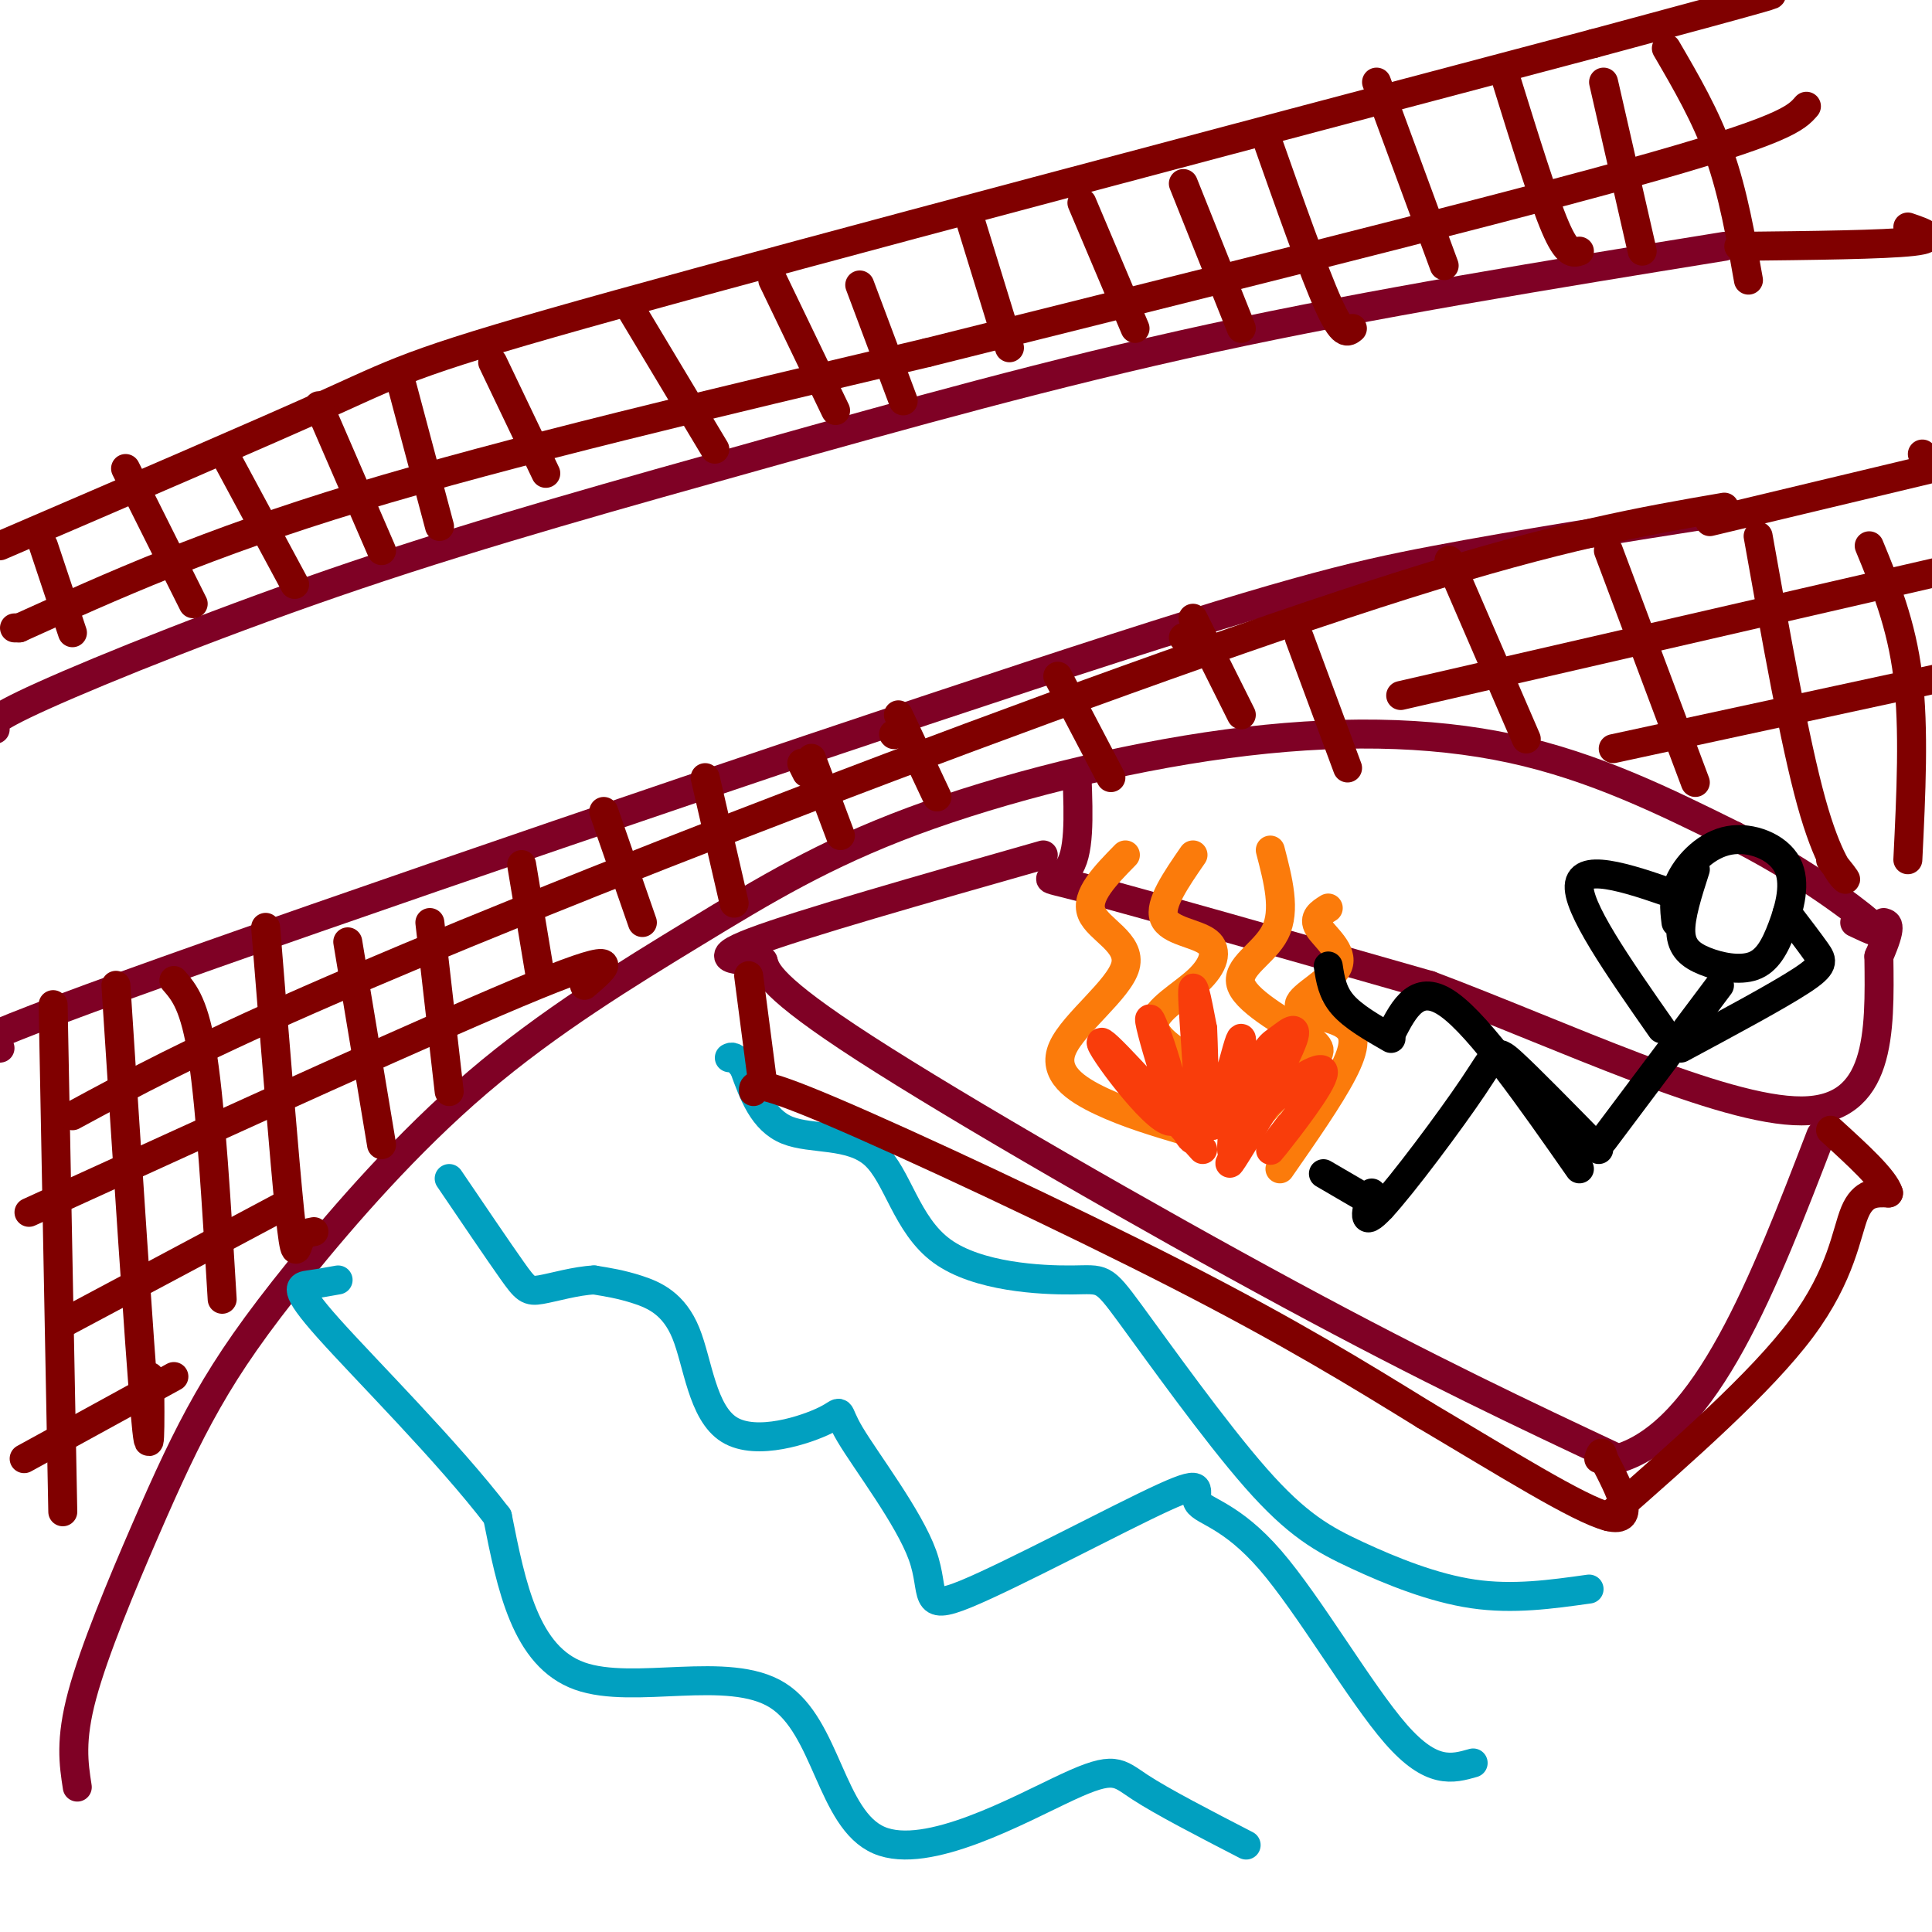 <svg viewBox='0 0 400 400' version='1.1' xmlns='http://www.w3.org/2000/svg' xmlns:xlink='http://www.w3.org/1999/xlink'><g fill='none' stroke='rgb(127,1,37)' stroke-width='6' stroke-linecap='round' stroke-linejoin='round'><path d='M16,370c-0.750,-4.849 -1.501,-9.699 1,-19c2.501,-9.301 8.253,-23.054 13,-34c4.747,-10.946 8.490,-19.087 13,-27c4.510,-7.913 9.787,-15.599 19,-27c9.213,-11.401 22.363,-26.518 37,-39c14.637,-12.482 30.762,-22.331 45,-31c14.238,-8.669 26.590,-16.159 45,-23c18.410,-6.841 42.880,-13.034 65,-16c22.120,-2.966 41.892,-2.705 59,1c17.108,3.705 31.554,10.852 46,18'/><path d='M359,173c13.511,6.800 24.289,14.800 28,18c3.711,3.200 0.356,1.600 -3,0'/><path d='M0,217c-8.018,1.089 -16.036,2.179 26,-13c42.036,-15.179 134.125,-46.625 187,-64c52.875,-17.375 66.536,-20.679 84,-24c17.464,-3.321 38.732,-6.661 60,-10'/><path d='M-1,151c-1.161,-0.724 -2.322,-1.448 10,-7c12.322,-5.552 38.128,-15.931 65,-25c26.872,-9.069 54.812,-16.826 84,-25c29.188,-8.174 59.625,-16.764 93,-24c33.375,-7.236 69.687,-13.118 106,-19'/><path d='M223,161c0.289,8.022 0.578,16.044 -2,19c-2.578,2.956 -8.022,0.844 4,4c12.022,3.156 41.511,11.578 71,20'/><path d='M296,204c27.444,10.311 60.556,26.089 77,26c16.444,-0.089 16.222,-16.044 16,-32'/><path d='M389,198c2.833,-6.500 1.917,-6.750 1,-7'/><path d='M216,177c-25.167,7.167 -50.333,14.333 -60,18c-9.667,3.667 -3.833,3.833 2,4'/><path d='M158,199c0.631,2.060 1.208,5.208 21,18c19.792,12.792 58.798,35.226 88,51c29.202,15.774 48.601,24.887 68,34'/><path d='M335,302c18.333,-5.500 30.167,-36.250 42,-67'/></g>
<g fill='none' stroke='rgb(251,123,11)' stroke-width='6' stroke-linecap='round' stroke-linejoin='round'><path d='M245,234c-5.818,-1.737 -11.636,-3.474 -17,-6c-5.364,-2.526 -10.273,-5.842 -8,-11c2.273,-5.158 11.727,-12.158 13,-17c1.273,-4.842 -5.636,-7.526 -7,-11c-1.364,-3.474 2.818,-7.737 7,-12'/><path d='M249,221c-5.104,-3.008 -10.207,-6.016 -10,-9c0.207,-2.984 5.726,-5.944 9,-9c3.274,-3.056 4.305,-6.207 2,-8c-2.305,-1.793 -7.944,-2.226 -9,-5c-1.056,-2.774 2.472,-7.887 6,-13'/><path d='M258,234c4.477,-5.088 8.954,-10.175 12,-13c3.046,-2.825 4.662,-3.386 1,-6c-3.662,-2.614 -12.601,-7.281 -14,-11c-1.399,-3.719 4.743,-6.491 7,-11c2.257,-4.509 0.628,-10.754 -1,-17'/><path d='M265,242c5.147,-7.392 10.294,-14.785 13,-20c2.706,-5.215 2.971,-8.254 0,-10c-2.971,-1.746 -9.178,-2.200 -9,-4c0.178,-1.800 6.740,-4.946 8,-8c1.260,-3.054 -2.783,-6.015 -4,-8c-1.217,-1.985 0.391,-2.992 2,-4'/></g>
<g fill='none' stroke='rgb(249,61,11)' stroke-width='6' stroke-linecap='round' stroke-linejoin='round'><path d='M249,238c-10.800,-12.012 -21.600,-24.025 -21,-22c0.600,2.025 12.600,18.087 15,16c2.400,-2.087 -4.800,-22.322 -5,-21c-0.200,1.322 6.600,24.202 9,25c2.400,0.798 0.400,-20.486 0,-28c-0.400,-7.514 0.800,-1.257 2,5'/><path d='M249,213c0.348,6.827 0.218,21.396 2,20c1.782,-1.396 5.475,-18.756 6,-18c0.525,0.756 -2.119,19.627 -2,23c0.119,3.373 3.002,-8.751 5,-15c1.998,-6.249 3.113,-6.624 5,-8c1.887,-1.376 4.547,-3.755 2,2c-2.547,5.755 -10.299,19.644 -12,23c-1.701,3.356 2.650,-3.822 7,-11'/><path d='M262,229c4.429,-4.226 12.000,-9.292 12,-7c0.000,2.292 -7.571,11.940 -10,15c-2.429,3.060 0.286,-0.470 3,-4'/></g>
<g fill='none' stroke='rgb(0,0,0)' stroke-width='6' stroke-linecap='round' stroke-linejoin='round'><path d='M331,238c-7.256,-7.411 -14.512,-14.821 -18,-18c-3.488,-3.179 -3.208,-2.125 -8,5c-4.792,7.125 -14.655,20.321 -19,25c-4.345,4.679 -3.173,0.839 -2,-3'/><path d='M286,250c0.000,0.000 -12.000,-7.000 -12,-7'/><path d='M327,242c-10.250,-14.667 -20.500,-29.333 -27,-34c-6.500,-4.667 -9.250,0.667 -12,6'/><path d='M332,236c0.000,0.000 24.000,-32.000 24,-32'/><path d='M351,180c-1.572,4.886 -3.144,9.772 -3,13c0.144,3.228 2.003,4.799 5,6c2.997,1.201 7.132,2.033 10,1c2.868,-1.033 4.470,-3.932 6,-8c1.530,-4.068 2.987,-9.307 1,-13c-1.987,-3.693 -7.420,-5.840 -12,-5c-4.580,0.840 -8.309,4.669 -10,8c-1.691,3.331 -1.346,6.166 -1,9'/><path d='M344,213c-8.917,-12.750 -17.833,-25.500 -17,-30c0.833,-4.500 11.417,-0.750 22,3'/><path d='M348,217c10.089,-5.422 20.178,-10.844 25,-14c4.822,-3.156 4.378,-4.044 3,-6c-1.378,-1.956 -3.689,-4.978 -6,-8'/><path d='M288,215c-3.917,-2.250 -7.833,-4.500 -10,-7c-2.167,-2.500 -2.583,-5.250 -3,-8'/></g>
<g fill='none' stroke='rgb(128,0,0)' stroke-width='6' stroke-linecap='round' stroke-linejoin='round'><path d='M0,113c27.067,-11.644 54.133,-23.289 69,-30c14.867,-6.711 17.533,-8.489 59,-20c41.467,-11.511 121.733,-32.756 202,-54'/><path d='M330,9c39.667,-10.667 37.833,-10.333 36,-10'/><path d='M354,108c0.000,0.000 46.000,-11.000 46,-11'/><path d='M399,95c0.000,0.000 -1.000,-1.000 -1,-1'/><path d='M360,51c15.083,-0.167 30.167,-0.333 36,-1c5.833,-0.667 2.417,-1.833 -1,-3'/><path d='M11,208c0.000,0.000 2.000,105.000 2,105'/><path d='M24,204c2.417,37.250 4.833,74.500 6,88c1.167,13.500 1.083,3.250 1,-7'/><path d='M36,203c2.167,2.500 4.333,5.000 6,16c1.667,11.000 2.833,30.500 4,50'/><path d='M55,192c1.956,24.200 3.911,48.400 5,59c1.089,10.600 1.311,7.600 2,6c0.689,-1.600 1.844,-1.800 3,-2'/><path d='M72,195c0.000,0.000 7.000,42.000 7,42'/><path d='M89,191c0.000,0.000 4.000,35.000 4,35'/><path d='M108,179c0.000,0.000 4.000,24.000 4,24'/><path d='M125,168c0.000,0.000 8.000,23.000 8,23'/><path d='M146,161c0.000,0.000 6.000,26.000 6,26'/><path d='M166,158c0.000,0.000 1.000,2.000 1,2'/><path d='M185,152c0.000,0.000 0.100,0.100 0.1,0.1'/><path d='M168,157c0.000,0.000 6.000,16.000 6,16'/><path d='M186,148c0.000,0.000 8.000,17.000 8,17'/><path d='M219,140c0.000,0.000 11.000,21.000 11,21'/><path d='M245,132c0.000,0.000 0.100,0.100 0.1,0.1'/><path d='M269,132c0.000,0.000 10.000,27.000 10,27'/><path d='M247,128c0.000,0.000 10.000,20.000 10,20'/><path d='M300,116c0.000,0.000 16.000,37.000 16,37'/><path d='M333,114c0.000,0.000 18.000,48.000 18,48'/><path d='M364,111c3.800,21.356 7.600,42.711 11,55c3.400,12.289 6.400,15.511 7,16c0.600,0.489 -1.200,-1.756 -3,-4'/><path d='M387,113c3.333,8.083 6.667,16.167 8,27c1.333,10.833 0.667,24.417 0,38'/><path d='M9,113c0.000,0.000 6.000,18.000 6,18'/><path d='M26,97c0.000,0.000 14.000,28.000 14,28'/><path d='M47,95c0.000,0.000 14.000,26.000 14,26'/><path d='M66,84c0.000,0.000 13.000,30.000 13,30'/><path d='M83,79c0.000,0.000 8.000,30.000 8,30'/><path d='M102,75c0.000,0.000 11.000,23.000 11,23'/><path d='M130,63c0.000,0.000 18.000,30.000 18,30'/><path d='M160,58c0.000,0.000 13.000,27.000 13,27'/><path d='M178,59c0.000,0.000 9.000,24.000 9,24'/><path d='M201,46c0.000,0.000 8.000,26.000 8,26'/><path d='M224,42c0.000,0.000 11.000,26.000 11,26'/><path d='M245,38c0.000,0.000 12.000,30.000 12,30'/><path d='M262,28c5.000,14.167 10.000,28.333 13,35c3.000,6.667 4.000,5.833 5,5'/><path d='M285,17c0.000,0.000 14.000,38.000 14,38'/><path d='M312,17c3.750,12.083 7.500,24.167 10,30c2.500,5.833 3.750,5.417 5,5'/><path d='M332,17c0.000,0.000 8.000,35.000 8,35'/><path d='M345,10c4.083,7.000 8.167,14.000 11,22c2.833,8.000 4.417,17.000 6,26'/><path d='M4,130c0.000,0.000 -1.000,0.000 -1,0'/><path d='M4,130c19.333,-8.750 38.667,-17.500 70,-27c31.333,-9.500 74.667,-19.750 118,-30'/><path d='M192,73c48.933,-12.267 112.267,-27.933 145,-37c32.733,-9.067 34.867,-11.533 37,-14'/><path d='M15,231c12.214,-6.607 24.429,-13.214 49,-24c24.571,-10.786 61.500,-25.750 104,-42c42.500,-16.250 90.571,-33.786 123,-44c32.429,-10.214 49.214,-13.107 66,-16'/><path d='M290,144c0.000,0.000 113.000,-26.000 113,-26'/><path d='M6,251c42.917,-19.583 85.833,-39.167 105,-47c19.167,-7.833 14.583,-3.917 10,0'/><path d='M13,274c0.000,0.000 45.000,-24.000 45,-24'/><path d='M5,302c0.000,0.000 31.000,-17.000 31,-17'/><path d='M334,155c0.000,0.000 74.000,-16.000 74,-16'/></g>
<g fill='none' stroke='rgb(1,160,192)' stroke-width='6' stroke-linecap='round' stroke-linejoin='round'><path d='M258,382c-8.693,-4.489 -17.385,-8.978 -22,-12c-4.615,-3.022 -5.151,-4.578 -15,0c-9.849,4.578 -29.011,15.289 -39,11c-9.989,-4.289 -10.805,-23.578 -21,-30c-10.195,-6.422 -29.770,0.022 -41,-4c-11.230,-4.022 -14.115,-18.511 -17,-33'/><path d='M103,314c-10.238,-13.405 -27.333,-30.417 -35,-39c-7.667,-8.583 -5.905,-8.738 -4,-9c1.905,-0.262 3.952,-0.631 6,-1'/><path d='M305,365c-4.303,1.230 -8.605,2.459 -16,-6c-7.395,-8.459 -17.882,-26.607 -26,-36c-8.118,-9.393 -13.868,-10.031 -15,-12c-1.132,-1.969 2.352,-5.269 -7,-1c-9.352,4.269 -31.541,16.108 -41,20c-9.459,3.892 -6.188,-0.162 -9,-8c-2.812,-7.838 -11.708,-19.458 -15,-25c-3.292,-5.542 -0.979,-5.004 -5,-3c-4.021,2.004 -14.377,5.475 -20,2c-5.623,-3.475 -6.514,-13.897 -9,-20c-2.486,-6.103 -6.567,-7.887 -10,-9c-3.433,-1.113 -6.216,-1.557 -9,-2'/><path d='M123,265c-3.679,0.155 -8.375,1.542 -11,2c-2.625,0.458 -3.179,-0.012 -6,-4c-2.821,-3.988 -7.911,-11.494 -13,-19'/><path d='M329,329c-7.863,1.105 -15.727,2.210 -24,1c-8.273,-1.210 -16.956,-4.734 -24,-8c-7.044,-3.266 -12.448,-6.275 -21,-16c-8.552,-9.725 -20.253,-26.165 -26,-34c-5.747,-7.835 -5.540,-7.063 -12,-7c-6.460,0.063 -19.587,-0.581 -27,-6c-7.413,-5.419 -9.111,-15.613 -14,-20c-4.889,-4.387 -12.968,-2.968 -18,-5c-5.032,-2.032 -7.016,-7.516 -9,-13'/><path d='M154,221c-2.000,-2.500 -2.500,-2.250 -3,-2'/></g>
<g fill='none' stroke='rgb(128,0,0)' stroke-width='6' stroke-linecap='round' stroke-linejoin='round'><path d='M155,202c0.000,0.000 3.000,23.000 3,23'/><path d='M156,226c-0.111,-1.444 -0.222,-2.889 16,4c16.222,6.889 48.778,22.111 72,34c23.222,11.889 37.111,20.444 51,29'/><path d='M295,293c16.422,9.711 31.978,19.489 38,21c6.022,1.511 2.511,-5.244 -1,-12'/><path d='M332,302c-0.333,-2.000 -0.667,-1.000 -1,0'/><path d='M333,314c15.822,-13.889 31.644,-27.778 40,-39c8.356,-11.222 9.244,-19.778 11,-24c1.756,-4.222 4.378,-4.111 7,-4'/><path d='M391,247c-0.833,-2.833 -6.417,-7.917 -12,-13'/></g>
</svg>